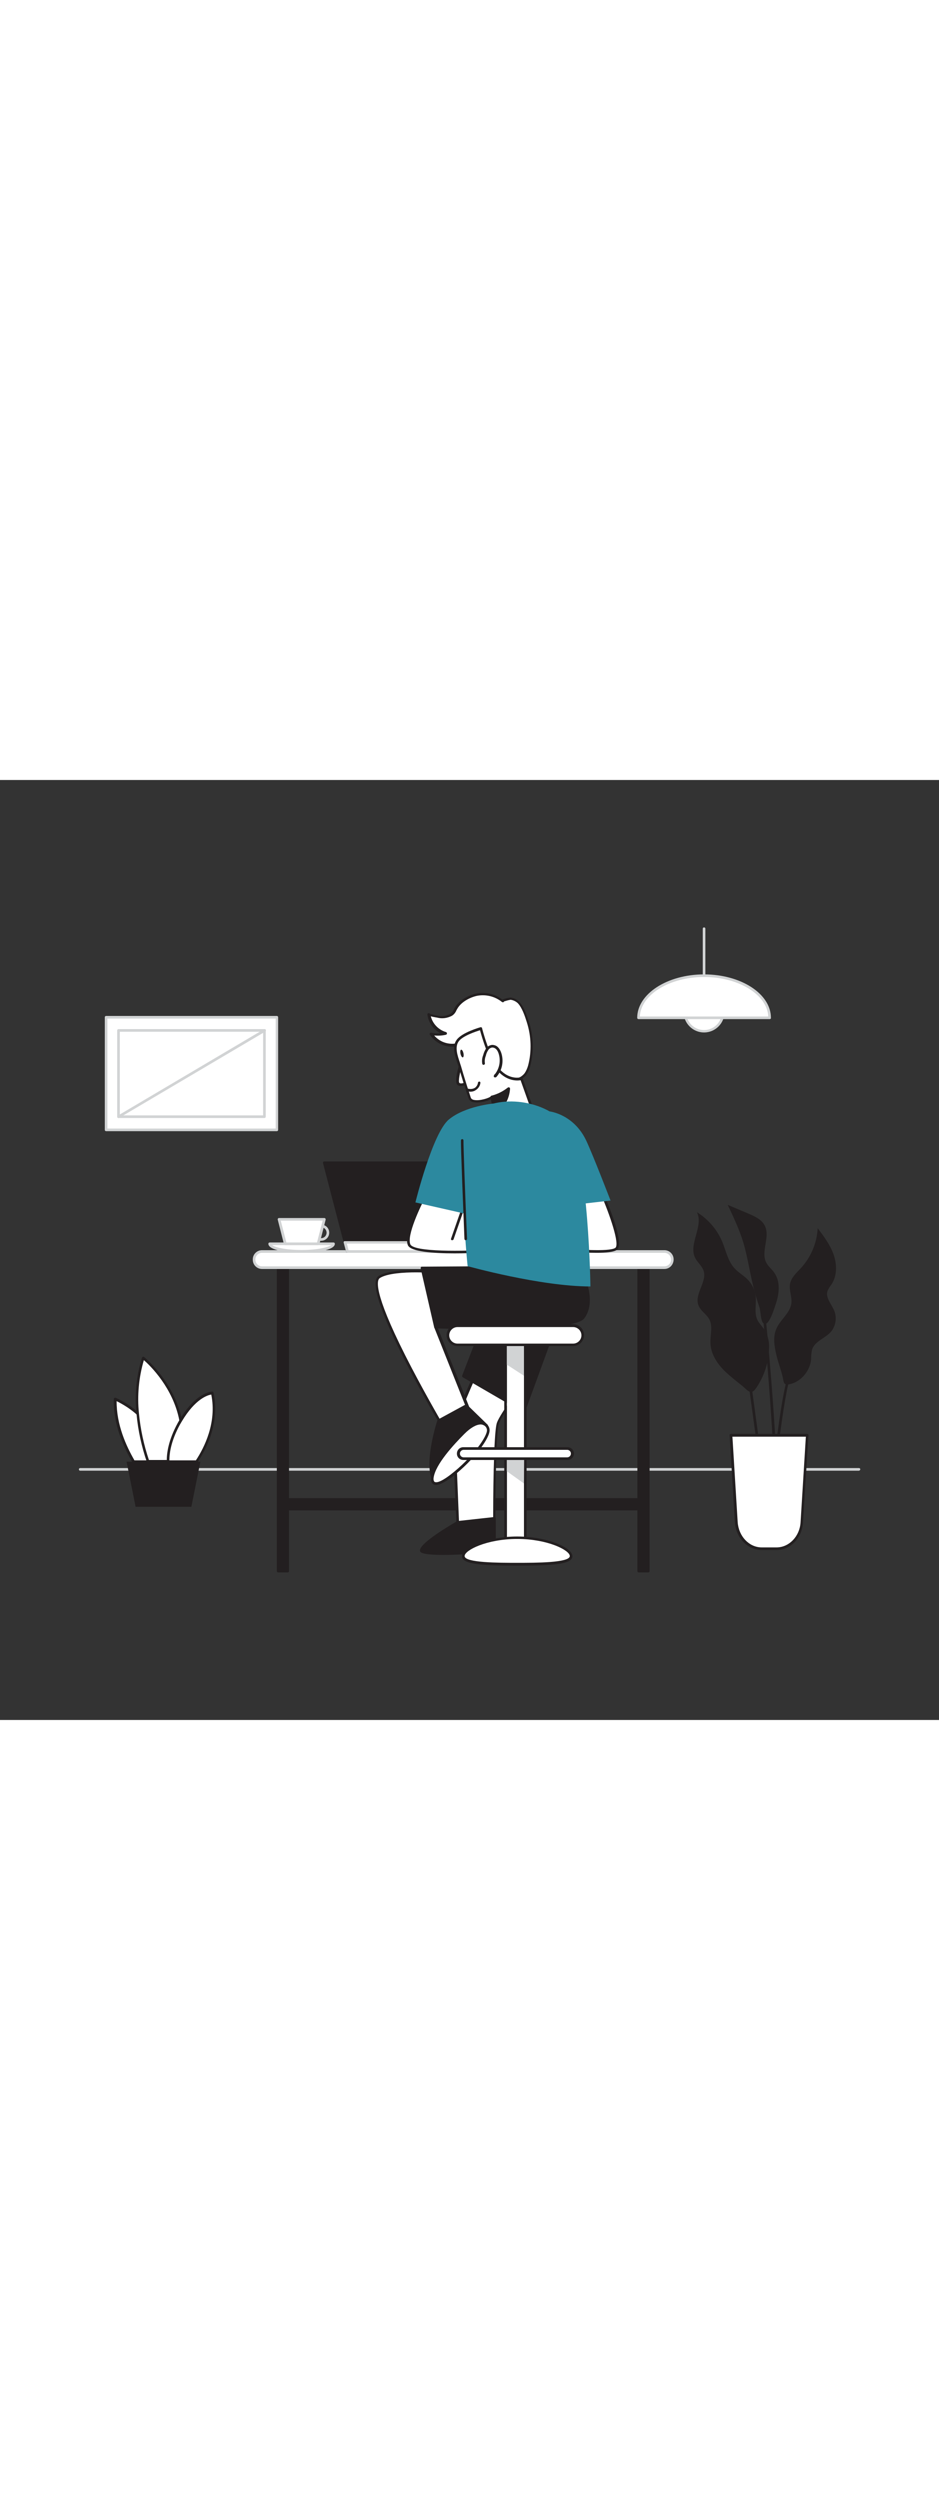<svg version="1.1" id="Layer_1" xmlns="http://www.w3.org/2000/svg" xmlns:xlink="http://www.w3.org/1999/xlink" x="0px" y="0px" viewBox="0 0 500 500" style="width: 188px;" xml:space="preserve" data-imageid="coworking-31" imageName="Coworking" class="illustrations_image">
<rect x="0" y="0" width="500" height="500" fill="#333333" stroke="none"/>
<style type="text/css">
	.st0_coworking-31{fill:#D1D3D4;}
	.st1_coworking-31{fill:#231F20;}
	.st2_coworking-31{fill:#FFFFFF;}
	.st3_coworking-31{fill:#68E1FD;}
	.st4_coworking-31{fill:none;}
</style>
<path id="Floor_coworking-31" class="st0_coworking-31" d="M457.3,367.4H42.7c-0.4,0-0.7-0.3-0.7-0.7c0-0.4,0.3-0.7,0.7-0.7h414.7c0.4,0,0.7,0.3,0.7,0.7&#10;&#9;C458,367.1,457.7,367.4,457.3,367.4z"/>
<g id="Table_coworking-31">
	<rect x="148.1" y="259.4" class="st1_coworking-31" width="5.1" height="161.5"/>
	<path class="st1_coworking-31" d="M153.2,421.5h-5.1c-0.4,0-0.7-0.3-0.7-0.7l0,0V259.4c0-0.4,0.3-0.7,0.7-0.7c0,0,0,0,0,0h5.1&#10;&#9;&#9;c0.4,0,0.7,0.3,0.7,0.7l0,0v161.5C153.9,421.2,153.6,421.5,153.2,421.5z M148.8,420.1h3.7V260.1h-3.7V420.1z"/>
	<rect x="340.1" y="259.4" class="st1_coworking-31" width="5.1" height="161.5"/>
	<path class="st1_coworking-31" d="M345.2,421.5h-5.1c-0.4,0-0.7-0.3-0.7-0.7v0V259.4c0-0.4,0.3-0.7,0.7-0.7h0h5.1c0.4,0,0.7,0.3,0.7,0.7v0v161.5&#10;&#9;&#9;C345.9,421.2,345.6,421.5,345.2,421.5z M340.8,420.1h3.7V260.1h-3.7V420.1z"/>
	<rect x="149.3" y="382.7" class="st1_coworking-31" width="191.1" height="5.1"/>
	<path class="st1_coworking-31" d="M340.4,388.5H149.3c-0.4,0-0.7-0.3-0.7-0.7l0,0v-5.1c0-0.4,0.3-0.7,0.7-0.7c0,0,0,0,0,0h191.1&#10;&#9;&#9;c0.4,0,0.7,0.3,0.7,0.7v0v5.1C341.1,388.1,340.8,388.5,340.4,388.5L340.4,388.5z M150,387.1h189.7v-3.7H150V387.1z"/>
	<path class="st2_coworking-31" d="M139.5,250.8h214.3c2.3,0,4.2,1.9,4.2,4.2v0.2c0,2.3-1.9,4.2-4.2,4.2H139.5c-2.3,0-4.2-1.9-4.2-4.2v-0.2&#10;&#9;&#9;C135.4,252.6,137.2,250.8,139.5,250.8z"/>
	<path class="st0_coworking-31" d="M353.8,260.1H139.5c-2.7,0-4.9-2.2-4.9-4.9V255c0-2.7,2.2-4.9,4.9-4.9h214.3c2.7,0,4.9,2.2,4.9,4.9v0.2&#10;&#9;&#9;C358.6,257.9,356.5,260.1,353.8,260.1z M139.5,251.5c-1.9,0-3.5,1.6-3.5,3.5v0.2c0,1.9,1.6,3.5,3.5,3.5l0,0h214.3&#10;&#9;&#9;c1.9,0,3.5-1.6,3.5-3.5l0,0V255c0-1.9-1.6-3.5-3.5-3.5L139.5,251.5z"/>
	<path class="st0_coworking-31" d="M171,245.1h-3.5c-0.4,0-0.7-0.3-0.7-0.7c0-0.4,0.3-0.7,0.7-0.7h3.5c1.6,0,2.9-1.3,2.9-2.9&#10;&#9;&#9;c0-1.6-1.3-2.9-2.9-2.9c-0.4,0-0.7-0.3-0.7-0.7c0-0.4,0.3-0.7,0.7-0.7c2.4,0,4.3,1.9,4.3,4.3S173.4,245.1,171,245.1L171,245.1z"/>
	<path class="st2_coworking-31" d="M177.6,246.7c0,2.2-7.6,4.1-17,4.1s-17-1.8-17-4.1H177.6z"/>
	<path class="st0_coworking-31" d="M160.6,251.5c-7.1,0-17.7-1.3-17.7-4.8c0-0.4,0.3-0.7,0.7-0.7h34c0.4,0,0.7,0.3,0.7,0.7&#10;&#9;&#9;C178.3,250.2,167.7,251.5,160.6,251.5z M144.9,247.4c1.6,1.2,7,2.6,15.8,2.6s14.1-1.5,15.8-2.6H144.9z"/>
	<polygon class="st2_coworking-31" points="169.3,246.7 151.9,246.7 148.6,233.7 172.7,233.7 &#9;"/>
	<path class="st0_coworking-31" d="M169.3,247.4h-17.4c-0.3,0-0.6-0.2-0.7-0.5l-3.3-13c-0.1-0.2,0-0.4,0.1-0.6c0.1-0.2,0.3-0.3,0.6-0.3h24.1&#10;&#9;&#9;c0.4,0,0.7,0.3,0.7,0.7c0,0.1,0,0.1,0,0.2l-3.3,13C169.9,247.2,169.7,247.4,169.3,247.4z M152.5,246h16.3l3-11.6h-22.3L152.5,246z"/>
</g>
<g id="Laptop_coworking-31">
	<polygon class="st1_coworking-31" points="241.6,250.8 185.1,250.8 183.8,245.9 172.7,203.6 229.2,203.6 240.4,245.9 &#9;"/>
	<path class="st1_coworking-31" d="M241.6,251.5h-56.6c-0.3,0-0.6-0.2-0.7-0.5L172,203.8c-0.1-0.4,0.1-0.8,0.5-0.9c0.1,0,0.1,0,0.2,0h56.6&#10;&#9;&#9;c0.3,0,0.6,0.2,0.7,0.5l12.4,47.2c0.1,0.2,0,0.4-0.1,0.6C242,251.4,241.8,251.5,241.6,251.5z M185.6,250.1h55.1l-12-45.8h-55.2&#10;&#9;&#9;L185.6,250.1z"/>
	<polygon class="st2_coworking-31" points="241.6,250.8 185.1,250.8 183.8,245.9 240.4,245.9 &#9;"/>
	<path class="st0_coworking-31" d="M241.6,251.5h-56.6c-0.3,0-0.6-0.2-0.7-0.5l-1.3-4.9c-0.1-0.4,0.1-0.8,0.5-0.8c0.1,0,0.1,0,0.2,0h56.6&#10;&#9;&#9;c0.3,0,0.6,0.2,0.7,0.5l1.3,4.9c0.1,0.2,0,0.4-0.1,0.6C242,251.4,241.8,251.5,241.6,251.5z M185.6,250.1h55.1l-0.9-3.5h-55.1&#10;&#9;&#9;L185.6,250.1z"/>
</g>
<g id="Character_coworking-31">
	<path class="st2_coworking-31" d="M320.5,220.2c0,0,11.7,26.6,7.4,29.4s-30.8,0-30.8,0l2.3-34.4"/>
	<path class="st1_coworking-31" d="M317.8,251.5c-8.5,0-19-1.1-20.8-1.2c-0.4,0-0.6-0.4-0.6-0.8l2.3-34.4c0.1-0.4,0.4-0.6,0.8-0.6&#10;&#9;&#9;c0.3,0.1,0.6,0.3,0.6,0.7l-2.2,33.7c7.8,0.8,26.4,2.2,29.7,0c2.6-1.7-2.9-17.7-7.6-28.5c-0.1-0.4,0-0.8,0.4-0.9&#10;&#9;&#9;c0.3-0.2,0.8,0,0.9,0.3c0,0,0,0,0,0c2,4.5,11.7,27.2,7.1,30.2C326.7,251.1,322.5,251.5,317.8,251.5z"/>
	<path class="st2_coworking-31" d="M226.6,220.2c0,0-11.4,20.9-8.7,27.1s45.9,3,45.9,3v-28.6L226.6,220.2z"/>
	<path class="st1_coworking-31" d="M242.1,251.8c-11.5,0-23.4-0.9-24.9-4.3c-2.8-6.4,8.3-26.8,8.7-27.7c0.1-0.2,0.4-0.4,0.6-0.4l37.2,1.5&#10;&#9;&#9;c0.4,0,0.7,0.3,0.7,0.7v28.6c0,0.4-0.3,0.7-0.6,0.7C261.7,251.1,252.1,251.8,242.1,251.8z M227,220.9c-3.2,6-10.5,21.4-8.5,26.1&#10;&#9;&#9;c1.8,4.1,28,3.8,44.6,2.7v-27.3L227,220.9z"/>
	<path class="st1_coworking-31" d="M240.8,244.8c-0.1,0-0.2,0-0.2,0c-0.4-0.1-0.6-0.5-0.4-0.9c0,0,0,0,0,0l7.1-20.4c0.1-0.4,0.5-0.6,0.9-0.4&#10;&#9;&#9;c0,0,0,0,0,0c0.4,0.1,0.5,0.5,0.4,0.9c0,0,0,0,0,0l-7.1,20.4C241.4,244.6,241.1,244.8,240.8,244.8z"/>
	<path class="st1_coworking-31" d="M243.7,394.8c0,0-20.7,12.2-19.5,15.3s39,0,39,0v-17.4L243.7,394.8z"/>
	<path class="st1_coworking-31" d="M236.1,412.2c-9.7,0-12.1-1-12.4-1.9c-1.4-3.4,13.4-12.4,19.8-16.1c0.1,0,0.2-0.1,0.3-0.1l19.5-2.1&#10;&#9;&#9;c0.2,0,0.4,0,0.5,0.2c0.1,0.1,0.2,0.3,0.2,0.5v17.4c0,0.4-0.3,0.7-0.6,0.7C250.7,411.8,242,412.2,236.1,412.2z M244,395.5&#10;&#9;&#9;c-10.7,6.3-19.6,13-19,14.3c1.3,1.6,20,1,37.6-0.4v-15.9L244,395.5z"/>
	<path class="st2_coworking-31" d="M254.8,312.9c-1.1,1.1-12.2,27-12.8,31s1.7,50.9,1.7,50.9l19.5-2.1c0,0,0-45.1,1.9-50.6s17.2-25.4,17.2-25.4&#10;&#9;&#9;L254.8,312.9z"/>
	<path class="st1_coworking-31" d="M243.7,395.5c-0.2,0-0.3-0.1-0.5-0.2c-0.1-0.1-0.2-0.3-0.2-0.5c-0.1-1.9-2.2-46.9-1.7-51s11.7-30.1,13-31.5&#10;&#9;&#9;c0.2-0.2,0.4-0.2,0.6-0.2l27.5,3.8c0.2,0,0.5,0.2,0.5,0.4c0.1,0.2,0.1,0.5-0.1,0.7c-0.1,0.2-15.2,19.8-17.1,25.2&#10;&#9;&#9;s-1.9,49.9-1.9,50.4c0,0.4-0.3,0.7-0.6,0.7L243.7,395.5L243.7,395.5z M255.2,313.7c-1.8,3-11.8,26.3-12.4,30.4&#10;&#9;&#9;c-0.5,3.7,1.4,44,1.6,50l18.2-2c0-5.7,0.1-44.9,2-50.2c1.7-4.9,13.5-20.6,16.5-24.6L255.2,313.7z"/>
	<polygon class="st1_coworking-31" points="299.4,280.1 279,335.8 246.8,317.1 262.8,275.5 &#9;"/>
	<path class="st1_coworking-31" d="M279,336.5c-0.1,0-0.2,0-0.4-0.1l-32.2-18.7c-0.3-0.2-0.4-0.5-0.3-0.9l16.1-41.7c0.1-0.3,0.4-0.5,0.7-0.4&#10;&#9;&#9;l36.5,4.6c0.2,0,0.4,0.2,0.5,0.3c0.1,0.2,0.1,0.4,0.1,0.6l-20.4,55.8c-0.1,0.2-0.2,0.3-0.4,0.4C279.2,336.5,279.1,336.5,279,336.5z&#10;&#9;&#9; M247.7,316.8l31,18l19.8-54.1l-35.1-4.4L247.7,316.8z"/>
	<path class="st2_coworking-31" d="M230.2,261.5c0,0-21.3-1.6-28.3,2.8c-9.7,6,33.8,79.7,33.8,79.7l14.3-7.6L231.9,291l7.4-2L230.2,261.5z"/>
	<path class="st1_coworking-31" d="M235.8,344.7c-0.2,0-0.5-0.1-0.6-0.3c-4.5-7.6-43.6-74.5-33.6-80.6c7.2-4.4,27.9-3,28.8-2.9&#10;&#9;&#9;c0.3,0,0.5,0.2,0.6,0.5l9.1,27.5c0.1,0.2,0.1,0.4,0,0.5c-0.1,0.2-0.3,0.3-0.4,0.3l-6.6,1.8l17.8,44.6c0.1,0.3,0,0.7-0.3,0.9&#10;&#9;&#9;l-14.2,7.6C236,344.7,235.9,344.7,235.8,344.7z M221.7,261.9c-6.6,0-15.4,0.5-19.4,3c-1.7,1-3.7,7.1,13.5,41.2&#10;&#9;&#9;c8.6,17,18.3,33.7,20.2,37l13.1-7l-17.8-44.7c-0.1-0.2-0.1-0.4,0-0.6c0.1-0.2,0.3-0.3,0.4-0.4l6.7-1.8l-8.7-26.4&#10;&#9;&#9;C228.6,262.1,225.5,261.9,221.7,261.9L221.7,261.9z"/>
	<path class="st1_coworking-31" d="M311,265.2c0,0,5.7,12.7-0.4,20.7s-78.7,5.1-78.7,5.1l-7.3-31.4l26.3-0.2L311,265.2z"/>
	<path class="st1_coworking-31" d="M260,292.2c-14.6,0-26.9-0.5-28.1-0.5c-0.3,0-0.6-0.2-0.7-0.5l-7.2-31.4c0-0.2,0-0.4,0.1-0.6&#10;&#9;&#9;c0.1-0.2,0.3-0.3,0.5-0.3l26.3-0.2l60.1,5.8c0.2,0,0.5,0.2,0.6,0.4c0.2,0.5,5.8,13.2-0.5,21.5C307.4,291.2,281.3,292.2,260,292.2z&#10;&#9;&#9; M232.5,290.4c20.5,0.8,72.8,1.4,77.5-4.8c5.2-6.9,1.3-17.5,0.5-19.7l-59.6-5.8l-25.3,0.2L232.5,290.4z"/>
	<path class="st2_coworking-31" d="M277.5,158.5c0.9-0.5,1.7-1.3,2.4-2.1c0.9-1.3,1.5-2.7,1.9-4.2c2-7.7,1.8-15.9-0.7-23.5c-1-3.3-2.5-7.8-5-10.3&#10;&#9;&#9;c-1.2-1.1-2.7-1.8-4.2-2c-0.4,0-4.7,0.9-4.2,1.3c-3.9-3.2-9-4.5-13.9-3.4c-4.1,0.9-8.8,3.5-10.9,7.2c-0.9,1.5-1.1,2.7-2.8,3.6&#10;&#9;&#9;c-2.2,1.2-4.8,1.5-7.2,0.8c-0.6-0.1-4.4-0.8-4.4-1.3c0.7,4.9,4.1,8.9,8.9,10.3c-2.5,0.6-5.2,0.6-7.7,0.1c3.2,4.9,9.3,7.2,14.9,5.5&#10;&#9;&#9;c2.3,2.3,5,4.1,7.3,6.5s4.7,5.3,7.7,7.3C264,157.5,272.1,161.6,277.5,158.5z"/>
	<path class="st1_coworking-31" d="M273,160.4c-5.4,0-11.3-3.5-14-5.4c-2.6-1.9-4.9-4.1-6.9-6.5l-0.9-0.9c-1.2-1.3-2.5-2.5-3.9-3.5&#10;&#9;&#9;c-1-0.9-2.1-1.7-3.1-2.7c-5.9,1.5-12-0.9-15.3-5.9c-0.2-0.2-0.2-0.5,0-0.8c0.2-0.2,0.4-0.3,0.7-0.3c1.6,0.4,3.3,0.5,4.9,0.3&#10;&#9;&#9;c-3.8-2-6.4-5.7-6.9-9.9l0,0c-0.1-0.4,0.2-0.7,0.6-0.8c0,0,0,0,0,0c0.3,0,0.5,0.1,0.7,0.3c1.1,0.4,2.2,0.7,3.4,0.9l0.6,0.1&#10;&#9;&#9;c2.2,0.6,4.6,0.3,6.7-0.8c0.9-0.5,1.6-1.3,2-2.3c0.2-0.3,0.3-0.7,0.5-1c2.3-4.1,7.4-6.7,11.4-7.6c4.9-1,10,0.1,14,3.2&#10;&#9;&#9;c1.4-0.6,2.8-0.9,4.3-1.1c1.7,0.2,3.4,1,4.6,2.2c2.6,2.6,4.1,7.2,5.2,10.6c2.5,7.7,2.8,16,0.7,23.9c-0.4,1.6-1.1,3.1-2,4.4&#10;&#9;&#9;c-0.7,0.9-1.6,1.7-2.6,2.3C276.4,160,274.7,160.4,273,160.4z M244.4,139.8c0.2,0,0.4,0.1,0.5,0.2c1,1,2.1,1.9,3.3,2.9&#10;&#9;&#9;c1.4,1.1,2.8,2.4,4.1,3.7l0.9,0.9c2,2.3,4.2,4.4,6.7,6.3c2.6,1.8,11.7,7.4,17.3,4.1l0.4,0.6l-0.4-0.6c0.8-0.5,1.6-1.2,2.2-2&#10;&#9;&#9;c0.8-1.2,1.4-2.6,1.8-4c2-7.6,1.7-15.6-0.7-23.1c-1-3.2-2.5-7.7-4.8-10.1c-1.1-1-2.4-1.6-3.8-1.8c-1.2,0.2-2.3,0.5-3.5,0.9&#10;&#9;&#9;c0,0.1-0.1,0.1-0.1,0.2c-0.2,0.3-0.7,0.3-1,0.1c0,0,0,0,0,0l0,0c-3.7-3-8.6-4.2-13.3-3.3c-3.7,0.8-8.4,3.2-10.5,6.9&#10;&#9;&#9;c-0.2,0.3-0.4,0.7-0.5,0.9c-0.5,1.2-1.4,2.3-2.5,2.9c-2.4,1.2-5.1,1.6-7.7,0.9l-0.6-0.1c-1.2-0.2-2.1-0.4-2.8-0.6&#10;&#9;&#9;c1,4,4.1,7.2,8.1,8.4c0.3,0.1,0.5,0.4,0.5,0.7c0,0.3-0.2,0.6-0.5,0.7c-2.1,0.5-4.2,0.6-6.3,0.4c3.2,3.8,8.4,5.3,13.1,3.9&#10;&#9;&#9;C244.3,139.8,244.4,139.8,244.4,139.8L244.4,139.8z"/>
	<path class="st2_coworking-31" d="M245.6,150.2c0,0-3.2,10-1.6,11.5s5.2-0.8,5.2-0.8"/>
	<path class="st1_coworking-31" d="M245.5,162.8c-0.7,0-1.4-0.2-1.9-0.6c-1.8-1.6,0.3-9.1,1.4-12.2c0.1-0.4,0.5-0.6,0.9-0.5s0.6,0.5,0.5,0.9l0,0&#10;&#9;&#9;c-1.6,5.1-2.5,10.1-1.8,10.7c1,0.9,3.5-0.4,4.3-0.9c0.3-0.2,0.8-0.1,1,0.2c0,0,0,0,0,0c0.2,0.3,0.1,0.7-0.2,1c0,0,0,0-0.1,0&#10;&#9;&#9;C248.4,162.2,247,162.7,245.5,162.8z"/>
	<path class="st2_coworking-31" d="M243.7,138.7c-2.8,3.9,0,9.8,1.2,13.8c1.6,5.6,3.4,11.2,5.3,16.7c1.2,3.5,10.4,1,11.8-0.5l2.5,14.5l19.5-6.7&#10;&#9;&#9;l-6.3-17.6c0,0-6.3,1.8-11.9-4.4s-9.6-22.1-9.6-22.1S246.3,134.9,243.7,138.7z"/>
	<path class="st1_coworking-31" d="M264.4,183.8c-0.1,0-0.3,0-0.4-0.1c-0.2-0.1-0.3-0.3-0.3-0.5l-2.3-13.4c-2.1,1.1-6.3,2.2-9.1,1.6&#10;&#9;&#9;c-1.3-0.1-2.4-0.9-2.8-2.1c-1.9-5.5-3.6-11.1-5.3-16.7c-0.2-0.7-0.4-1.4-0.7-2.1c-1.3-3.9-2.9-8.7-0.4-12.2l0,0&#10;&#9;&#9;c2.8-4,12.4-6.7,12.8-6.8c0.2,0,0.4,0,0.5,0.1c0.2,0.1,0.3,0.3,0.3,0.4c0,0.2,4,15.8,9.4,21.9c5.3,5.8,11,4.3,11.2,4.2&#10;&#9;&#9;c0.4-0.1,0.7,0.1,0.9,0.4l6.3,17.6c0.1,0.2,0.1,0.4,0,0.5c-0.1,0.2-0.2,0.3-0.4,0.4l-19.5,6.7C264.6,183.7,264.5,183.8,264.4,183.8&#10;&#9;&#9;z M261.9,167.9h0.2c0.3,0.1,0.5,0.3,0.5,0.6l2.4,13.7l18-6.2l-5.8-16.3c-1.8,0.3-7.1,0.6-12-4.8c-5.1-5.6-8.7-18.5-9.6-21.8&#10;&#9;&#9;c-2.2,0.7-9.3,3-11.4,6s-0.6,7.4,0.6,11c0.2,0.8,0.5,1.5,0.7,2.2c1.6,5.6,3.4,11.2,5.2,16.7c0.3,0.7,1,1.1,1.8,1.2&#10;&#9;&#9;c3.1,0.6,8.1-1.1,8.8-1.9C261.4,167.9,261.7,167.9,261.9,167.9L261.9,167.9z"/>
	<path class="st2_coworking-31" d="M249.1,164.9c0,0,5.1,1.5,6.2-3.7"/>
	<path class="st1_coworking-31" d="M250.6,165.8c-0.6,0-1.2-0.1-1.8-0.2c-0.4-0.1-0.6-0.5-0.5-0.9c0.1-0.4,0.5-0.6,0.9-0.5&#10;&#9;&#9;c1.2,0.3,2.5,0.2,3.6-0.4c0.9-0.6,1.6-1.7,1.7-2.8c0.1-0.4,0.4-0.6,0.8-0.6c0.4,0.1,0.6,0.5,0.5,0.8c0,0,0,0,0,0&#10;&#9;&#9;c-0.2,1.5-1.1,2.9-2.4,3.7C252.6,165.5,251.6,165.8,250.6,165.8z"/>
	<path class="st2_coworking-31" d="M257.4,150.8c-0.2-1.5-0.1-2.9,0.5-4.3c0.3-1.1,0.7-2.2,1.3-3.1c0.6-1,1.6-1.6,2.8-1.8c1,0,2,0.4,2.7,1.1&#10;&#9;&#9;c0.7,0.7,1.2,1.6,1.5,2.6c1.4,4.2,0.4,8.9-2.5,12.3l0.2-0.4"/>
	<path class="st1_coworking-31" d="M263.6,158.2c-0.1,0-0.3,0-0.4-0.1c-0.3-0.2-0.4-0.6-0.2-0.9l0.2-0.4c0.1-0.2,0.2-0.3,0.4-0.4&#10;&#9;&#9;c2.4-3.1,3.1-7.2,1.9-10.9c-0.3-0.9-0.7-1.7-1.3-2.3c-0.6-0.6-1.3-0.9-2.1-0.9c-0.9,0.1-1.8,0.7-2.2,1.5c-0.6,0.9-1,1.9-1.2,2.9&#10;&#9;&#9;c-0.5,1.2-0.7,2.6-0.5,3.9c0.1,0.4-0.1,0.7-0.5,0.9c-0.4,0.1-0.8-0.1-0.9-0.5c0,0,0,0,0,0c-0.3-1.6-0.1-3.2,0.5-4.7&#10;&#9;&#9;c0.3-1.2,0.8-2.3,1.4-3.3c0.7-1.2,1.9-1.9,3.3-2.1c1.2,0,2.4,0.4,3.2,1.3c0.8,0.8,1.3,1.8,1.7,2.9c1.5,4.5,0.5,9.5-2.7,13&#10;&#9;&#9;C264,158.2,263.8,158.2,263.6,158.2z"/>
	<ellipse transform="matrix(0.976 -0.218 0.218 0.976 -25.799 57.219)" class="st1_coworking-31" cx="246" cy="145.4" rx="0.8" ry="2.1"/>
	<path class="st1_coworking-31" d="M261.9,168.6c3.2-0.9,6.3-2.4,8.9-4.5c0,0-0.4,9.2-7.4,11.5L261.9,168.6z"/>
	<path class="st1_coworking-31" d="M263.4,176.4c-0.1,0-0.2,0-0.3-0.1c-0.2-0.1-0.3-0.3-0.3-0.5l-1.5-7.1c-0.1-0.4,0.1-0.7,0.5-0.8&#10;&#9;&#9;c3.1-0.8,6.1-2.3,8.6-4.3c0.3-0.2,0.8-0.2,1,0.1c0.1,0.1,0.2,0.3,0.2,0.5c0,0.4-0.5,9.7-7.8,12.2&#10;&#9;&#9;C263.5,176.3,263.5,176.4,263.4,176.4z M262.7,169.1l1.2,5.6c4.1-1.8,5.5-6.5,5.9-9C267.6,167.2,265.2,168.3,262.7,169.1z"/>
	<path class="st3_coworking-31 targetColor" d="M314.4,269.4c0,0-1-67.9-11.2-83.5s-36.5-19.1-49.2-9.8s-5,82.5-5,82.5S287.7,269.4,314.4,269.4z" style="fill: rgb(44, 137, 159);"/>
	<path class="st3_coworking-31 targetColor" d="M262.8,172.1c0,0-15.1,1.3-23.8,8.5s-17.8,44.1-17.8,44.1L249,231L262.8,172.1z" style="fill: rgb(44, 137, 159);"/>
	<path class="st1_coworking-31" d="M248.2,332.8l-14.7,8c0,0-6.5,20.1-3.2,30.2c0,0,20.7-22.4,28.9-27.5L248.2,332.8z"/>
	<path class="st1_coworking-31" d="M230.2,371.7h-0.1c-0.2-0.1-0.4-0.2-0.5-0.5c-3.3-10.2,3-29.8,3.3-30.6c0.1-0.2,0.2-0.3,0.3-0.4l14.7-8&#10;&#9;&#9;c0.3-0.1,0.6-0.1,0.8,0.1l10.9,10.6c0.2,0.1,0.2,0.4,0.2,0.6c0,0.2-0.1,0.4-0.3,0.5c-8,5-28.5,27.2-28.7,27.4&#10;&#9;&#9;C230.6,371.6,230.4,371.7,230.2,371.7z M234.1,341.3c-0.7,2.3-5.7,18.9-3.5,28.3c3.9-4.2,19.8-21,27.4-26.2l-10-9.7L234.1,341.3z"/>
	<path class="st2_coworking-31" d="M230.2,371c0,0-1.5,8,10.1-1s20-20.6,19.7-24.4s-5.5-5.9-13.2,1.7S231.2,364.5,230.2,371z"/>
	<path class="st1_coworking-31" d="M232.2,375c-0.5,0-1-0.1-1.5-0.4c-1.6-1-1.2-3.5-1.2-3.7c1.1-7,9.7-17,16.8-24c4.3-4.3,8.5-6.1,11.5-5.1&#10;&#9;&#9;c1.6,0.6,2.8,2.1,2.9,3.8c0.4,4.2-8.2,16-19.9,25.1C236.9,373.5,234.1,375,232.2,375z M256,342.8c-2.4,0-5.5,1.8-8.7,5&#10;&#9;&#9;c-5.7,5.7-15.4,16.2-16.4,23.3l0,0c0,0-0.3,1.8,0.6,2.3c0.6,0.3,2.5,0.6,8.4-3.9c11.7-9,19.7-20.5,19.4-23.8&#10;&#9;&#9;c-0.1-1.2-0.9-2.2-2-2.6C256.9,342.9,256.4,342.8,256,342.8z M230.2,371L230.2,371z"/>
	<path class="st1_coworking-31" d="M248,244.8c-0.4,0-0.7-0.3-0.7-0.7c-2.1-52-1.9-52.5-1.8-52.7c0.2-0.3,0.6-0.5,0.9-0.3&#10;&#9;&#9;c0.3,0.1,0.4,0.4,0.4,0.8c-0.1,1.6,1,32.1,1.9,52.2C248.7,244.4,248.4,244.8,248,244.8C248,244.8,248,244.8,248,244.8L248,244.8z"/>
	<path class="st3_coworking-31 targetColor" d="M292.7,176.3c0,0,12.7,1.4,19.4,15.4c3.6,7.6,13,32,13,32l-28,3.2L292.7,176.3z" style="fill: rgb(44, 137, 159);"/>
</g>
<g id="Plant_coworking-31">
	<path class="st1_coworking-31" d="M409.5,302.4c0.2-3.2-0.5-6.5-2-9.3c-1.2-2.1-3.1-3.7-4.2-5.9c-1.8-3.8-0.5-8.2-0.9-12.4&#10;&#9;&#9;c-0.4-3.5-1.9-6.7-4.4-9.2c-2.2-2.2-5-3.7-7-6c-3.4-3.8-4.4-9-6.3-13.7c-2.7-6.6-7.5-12.2-13.6-16c3.7,7.5-4.7,17-0.9,24.4&#10;&#9;&#9;c1.2,2.3,3.5,4.1,4.4,6.6c2.1,6-5,12.5-2.7,18.5c1.1,3,4.3,4.7,5.8,7.5c2,3.8,0.4,8.4,0.6,12.7c0.2,5.9,3.8,11.2,8.1,15.3&#10;&#9;&#9;c2.7,2.5,5.6,4.8,8.5,7.1c3.5,2.8,4.9,5.7,7.9,1.2C407,316.9,409.3,309.8,409.5,302.4z"/>
	<path class="st1_coworking-31" d="M413.4,305.8c-1.1-4.6-1.9-9.6,0-13.9c2.1-4.9,7.4-8.4,8-13.6c0.4-3.5-1.4-7-0.7-10.4s3.5-5.8,5.8-8.3&#10;&#9;&#9;c5.3-5.8,8.5-13.3,8.9-21.2c3.3,4.4,6.7,8.9,8.5,14.1c1.8,5.2,1.9,11.3-1.2,15.9c-0.9,1.1-1.6,2.3-2.1,3.5c-1,3.4,1.8,6.5,3.3,9.7&#10;&#9;&#9;c1.8,3.7,1.4,8.1-1.1,11.5c-3,3.8-8.9,5.2-10.4,9.9c-0.4,1.7-0.5,3.5-0.5,5.2c-0.5,5.9-5.2,11.7-11,13.1c-3.6,0.9-3.5-0.5-4.1-3.6&#10;&#9;&#9;C415.9,313.7,414.3,309.8,413.4,305.8z"/>
	<path class="st1_coworking-31" d="M402,272.8c-2.5-8.8-3.6-18-6.2-26.8c-2.1-6.9-5.2-13.4-8.3-20l10.9,4.6c3.5,1.5,7.3,3.2,8.9,6.6&#10;&#9;&#9;c2.9,6-2.3,13.6,0.7,19.5c1.1,2.1,3,3.5,4.3,5.4c3.2,4.5,2.7,10.7,1,16c-0.8,2.3-4.1,13.9-7,10.7c-1.2-1.3-1.3-6.1-1.8-7.9&#10;&#9;&#9;C403.7,278.3,402.7,275.6,402,272.8z"/>
	<path class="st1_coworking-31" d="M408.1,389.7c-2.2-14.4-9-65.1-9.1-65.6l1.4-0.2c0.1,0.5,6.9,51.2,9.1,65.6L408.1,389.7z"/>
	<path class="st1_coworking-31" d="M410.2,403.4h-1.4c0.1-18.2,7.5-82.6,11.3-86.7l1,0.9C417.9,321.2,410.4,383.8,410.2,403.4z"/>
	<path class="st1_coworking-31" d="M413.9,400.1l-1.4-0.1c1.6-36.9-6.2-114.2-6.3-115l1.4-0.1C407.7,285.7,415.6,363.1,413.9,400.1z"/>
	<path class="st2_coworking-31" d="M389.2,348.5h40.6l-2.9,46.2c-0.5,8-6.4,14.2-13.5,14.2h-7.9c-7.1,0-13.1-6.2-13.5-14.2L389.2,348.5z"/>
	<path class="st1_coworking-31" d="M413.5,409.6h-7.9c-7.5,0-13.8-6.5-14.3-14.9l-2.8-46.2c0-0.2,0-0.4,0.2-0.5c0.1-0.1,0.3-0.2,0.5-0.2h40.6&#10;&#9;&#9;c0.4,0,0.7,0.3,0.7,0.7c0,0,0,0,0,0l-2.9,46.2C427.2,403.1,421,409.6,413.5,409.6z M390,349.3l2.8,45.4c0.5,7.6,6.1,13.5,12.8,13.5&#10;&#9;&#9;h7.9c6.7,0,12.4-5.9,12.8-13.5l2.8-45.4H390z"/>
</g>
<g id="light_coworking-31">
	<circle class="st2_coworking-31" cx="374.9" cy="123.4" r="10.2"/>
	<path class="st0_coworking-31" d="M374.9,134.3c-6,0-10.9-4.9-10.9-10.9c0-6,4.9-10.9,10.9-10.9c6,0,10.9,4.9,10.9,10.9&#10;&#9;&#9;C385.8,129.4,380.9,134.3,374.9,134.3z M374.9,114c-5.2,0-9.5,4.2-9.5,9.5s4.2,9.5,9.5,9.5c5.2,0,9.5-4.2,9.5-9.5&#10;&#9;&#9;C384.3,118.2,380.1,114,374.9,114L374.9,114z"/>
	<path class="st2_coworking-31" d="M340,126.5c0-12.4,15.6-22.4,34.9-22.4s34.9,10,34.9,22.4H340z"/>
	<path class="st0_coworking-31" d="M409.8,127.2H340c-0.4,0-0.7-0.3-0.7-0.7v0c0-12.7,16-23.1,35.6-23.1s35.6,10.3,35.6,23.1&#10;&#9;&#9;C410.6,126.9,410.2,127.2,409.8,127.2C409.8,127.2,409.8,127.2,409.8,127.2z M340.7,125.8h68.4c-0.6-11.6-15.7-21-34.2-21&#10;&#9;&#9;S341.3,114.2,340.7,125.8z"/>
	<path class="st0_coworking-31" d="M374.9,104.8c-0.4,0-0.7-0.3-0.7-0.7v0v-25c0-0.4,0.3-0.7,0.7-0.7c0.4,0,0.7,0.3,0.7,0.7v25&#10;&#9;&#9;C375.6,104.5,375.3,104.8,374.9,104.8z"/>
</g>
<g id="window_coworking-31">
	<rect x="56.5" y="126.2" class="st2_coworking-31" width="90.9" height="59.9"/>
	<path class="st0_coworking-31" d="M147.4,186.8H56.5c-0.4,0-0.7-0.3-0.7-0.7v-59.9c0-0.4,0.3-0.7,0.7-0.7h90.9c0.4,0,0.7,0.3,0.7,0.7v59.9&#10;&#9;&#9;C148.1,186.5,147.8,186.8,147.4,186.8z M57.2,185.4h89.6v-58.5H57.2L57.2,185.4z"/>
	<rect x="63.1" y="133.2" class="st2_coworking-31" width="77.7" height="45.9"/>
	<path class="st0_coworking-31" d="M140.8,179.8H63.1c-0.4,0-0.7-0.3-0.7-0.7v-45.9c0-0.4,0.3-0.7,0.7-0.7h77.7c0.4,0,0.7,0.3,0.7,0.7v45.9&#10;&#9;&#9;C141.5,179.5,141.2,179.8,140.8,179.8C140.8,179.8,140.8,179.8,140.8,179.8z M63.8,178.4h76.3v-44.5H63.8L63.8,178.4z"/>
	<line class="st4_coworking-31" x1="63.1" y1="179.1" x2="140.8" y2="133.2"/>
	<path class="st0_coworking-31" d="M63.1,179.8c-0.4,0-0.7-0.3-0.7-0.7c0-0.3,0.1-0.5,0.4-0.6l77.7-45.9c0.3-0.2,0.8-0.1,1,0.2c0,0,0,0,0,0&#10;&#9;&#9;c0.2,0.3,0.1,0.8-0.2,1c0,0,0,0,0,0l-77.8,45.9C63.3,179.8,63.2,179.8,63.1,179.8z"/>
</g>
<g id="Plant-2_coworking-31">
	<path class="st2_coworking-31" d="M73.4,337.3c-3.6-3.3-7.8-6-12.2-8c-0.4,13,4.9,25,9.8,33.3H87"/>
	<path class="st1_coworking-31" d="M87,363.3H71.1c-0.3,0-0.5-0.1-0.6-0.4c-4.7-8-10.3-20.2-9.9-33.6c0-0.2,0.1-0.4,0.3-0.6&#10;&#9;&#9;c0.2-0.1,0.4-0.1,0.7-0.1c4.5,2,8.7,4.8,12.4,8.1c0.3,0.3,0.3,0.7,0.1,1c-0.3,0.3-0.7,0.3-1,0.1c0,0,0,0,0,0c-3.3-3-7-5.4-11-7.4&#10;&#9;&#9;c-0.1,12.5,5.1,23.9,9.5,31.5H87c0.4,0,0.7,0.3,0.7,0.7C87.7,363,87.4,363.3,87,363.3C87,363.3,87,363.3,87,363.3L87,363.3z"/>
	<path class="st2_coworking-31" d="M96.2,340.8c-3.9-20.4-19.9-33.2-19.9-33.2c-3,9.6-4,19.7-2.9,29.7c0.8,8.6,2.7,17.1,5.5,25.3h17.1"/>
	<path class="st1_coworking-31" d="M96.1,363.3H78.9c-0.3,0-0.6-0.2-0.7-0.5c-2.8-8.2-4.7-16.8-5.5-25.5c-1.1-10.1-0.1-20.3,2.9-30&#10;&#9;&#9;c0.1-0.2,0.2-0.4,0.5-0.5c0.2-0.1,0.5,0,0.6,0.1c0.2,0.1,16.2,13.2,20.2,33.6c0.1,0.4-0.2,0.8-0.6,0.8c-0.4,0.1-0.8-0.2-0.8-0.6&#10;&#9;&#9;l0,0c-3.3-17.3-15.6-29.3-18.9-32.1c-2.7,9.2-3.6,18.9-2.6,28.4c0.8,8.4,2.6,16.7,5.3,24.7h16.6c0.4,0,0.7,0.3,0.7,0.7&#10;&#9;&#9;C96.8,363,96.4,363.3,96.1,363.3C96.1,363.3,96.1,363.3,96.1,363.3L96.1,363.3z"/>
	<path class="st2_coworking-31" d="M104.7,362.6H89.5c-0.2-4.5,0.9-11.3,5.7-20.1c0.3-0.6,0.7-1.1,1-1.7c8.8-14.9,16.8-14.7,16.8-14.7&#10;&#9;&#9;C116.4,341.7,109.3,355.7,104.7,362.6z"/>
	<path class="st1_coworking-31" d="M104.7,363.3H89.5c-0.4,0-0.7-0.3-0.7-0.7c-0.1-4.3,0.8-11.3,5.8-20.5c0.3-0.6,0.7-1.2,1-1.7&#10;&#9;&#9;c8.9-15,17.1-15,17.4-15.1c0.3,0,0.6,0.2,0.7,0.6c3.5,15.9-3.8,30-8.5,37C105.2,363.2,104.9,363.3,104.7,363.3z M90.2,361.9h14.1&#10;&#9;&#9;c4.5-6.8,11.2-20.1,8.2-35c-1.9,0.3-8.5,2.2-15.7,14.3l-1,1.7C91.2,351.3,90.2,357.8,90.2,361.9z"/>
	<polygon class="st1_coworking-31" points="101.9,386.6 72.2,386.6 67.4,362.6 106.7,362.6 &#9;"/>
</g>
<g id="Chair_coworking-31">
	<rect x="269.9" y="295.5" class="st2_coworking-31" width="9.1" height="112.6"/>
	<path class="st1_coworking-31" d="M279,295.5v112.6h-9.1V295.5H279 M279,294.1h-9.1c-0.8,0-1.4,0.6-1.4,1.4v112.6c0,0.8,0.6,1.4,1.4,1.4h9.1&#10;&#9;&#9;c0.8,0,1.4-0.6,1.4-1.4V295.5C280.4,294.8,279.8,294.1,279,294.1z"/>
	<polygon class="st0_coworking-31" points="269.9,311 279,316.9 279,301 269.9,301 &#9;"/>
	<polygon class="st0_coworking-31" points="269.9,367.7 279,374.2 279.1,359.1 269.9,361 &#9;"/>
	<path class="st2_coworking-31" d="M243.6,290.3h61.6c2.8,0,5.1,2.3,5.1,5.1l0,0c0,2.8-2.3,5.1-5.1,5.1h-61.6c-2.8,0-5.1-2.3-5.1-5.1l0,0&#10;&#9;&#9;C238.5,292.5,240.8,290.3,243.6,290.3z"/>
	<path class="st1_coworking-31" d="M305.2,301.1h-61.6c-3.2,0-5.8-2.6-5.8-5.8c0-3.2,2.6-5.8,5.8-5.8c0,0,0,0,0,0h61.6c3.2,0,5.8,2.6,5.8,5.8&#10;&#9;&#9;C311,298.5,308.4,301.1,305.2,301.1z M243.6,291c-2.4,0-4.4,2-4.4,4.4c0,2.4,2,4.4,4.4,4.4c0,0,0,0,0,0h61.6c2.4,0,4.4-2,4.4-4.4&#10;&#9;&#9;c0-2.4-2-4.4-4.4-4.4H243.6z"/>
	<path class="st2_coworking-31" d="M304.1,412.8c0,3.9-12.8,4.4-28.7,4.4s-28.7-0.5-28.7-4.4s12.8-9.8,28.7-9.8S304.1,408.9,304.1,412.8z"/>
	<path class="st1_coworking-31" d="M275.4,417.9c-19.5,0-29.4-0.8-29.4-5c0-4.7,13.6-10.5,29.4-10.5s29.4,5.8,29.4,10.5&#10;&#9;&#9;C304.8,417.1,294.9,417.9,275.4,417.9z M275.4,403.7c-16.2,0-28,6-28,9.1c0,3.6,18.2,3.6,28,3.6s28,0,28-3.6&#10;&#9;&#9;C303.4,409.7,291.6,403.7,275.4,403.7L275.4,403.7z"/>
	<path class="st2_coworking-31" d="M246.9,355.6H302c1.5,0,2.7,1.2,2.7,2.7l0,0c0,1.5-1.2,2.7-2.7,2.7h-55.1c-1.5,0-2.7-1.2-2.7-2.7l0,0&#10;&#9;&#9;C244.2,356.8,245.4,355.6,246.9,355.6z"/>
	<path class="st1_coworking-31" d="M302,361.7h-55.1c-1.9,0.1-3.5-1.3-3.6-3.2c-0.1-1.9,1.3-3.5,3.2-3.6c0.1,0,0.2,0,0.4,0H302&#10;&#9;&#9;c1.9-0.1,3.5,1.3,3.6,3.2s-1.3,3.5-3.2,3.6C302.2,361.7,302.1,361.7,302,361.7z M246.9,356.3c-1.1,0-2,0.9-2,2s0.9,2,2,2H302&#10;&#9;&#9;c1.1,0,2-0.9,2-2s-0.9-2-2-2H246.9z"/>
</g>
</svg>
